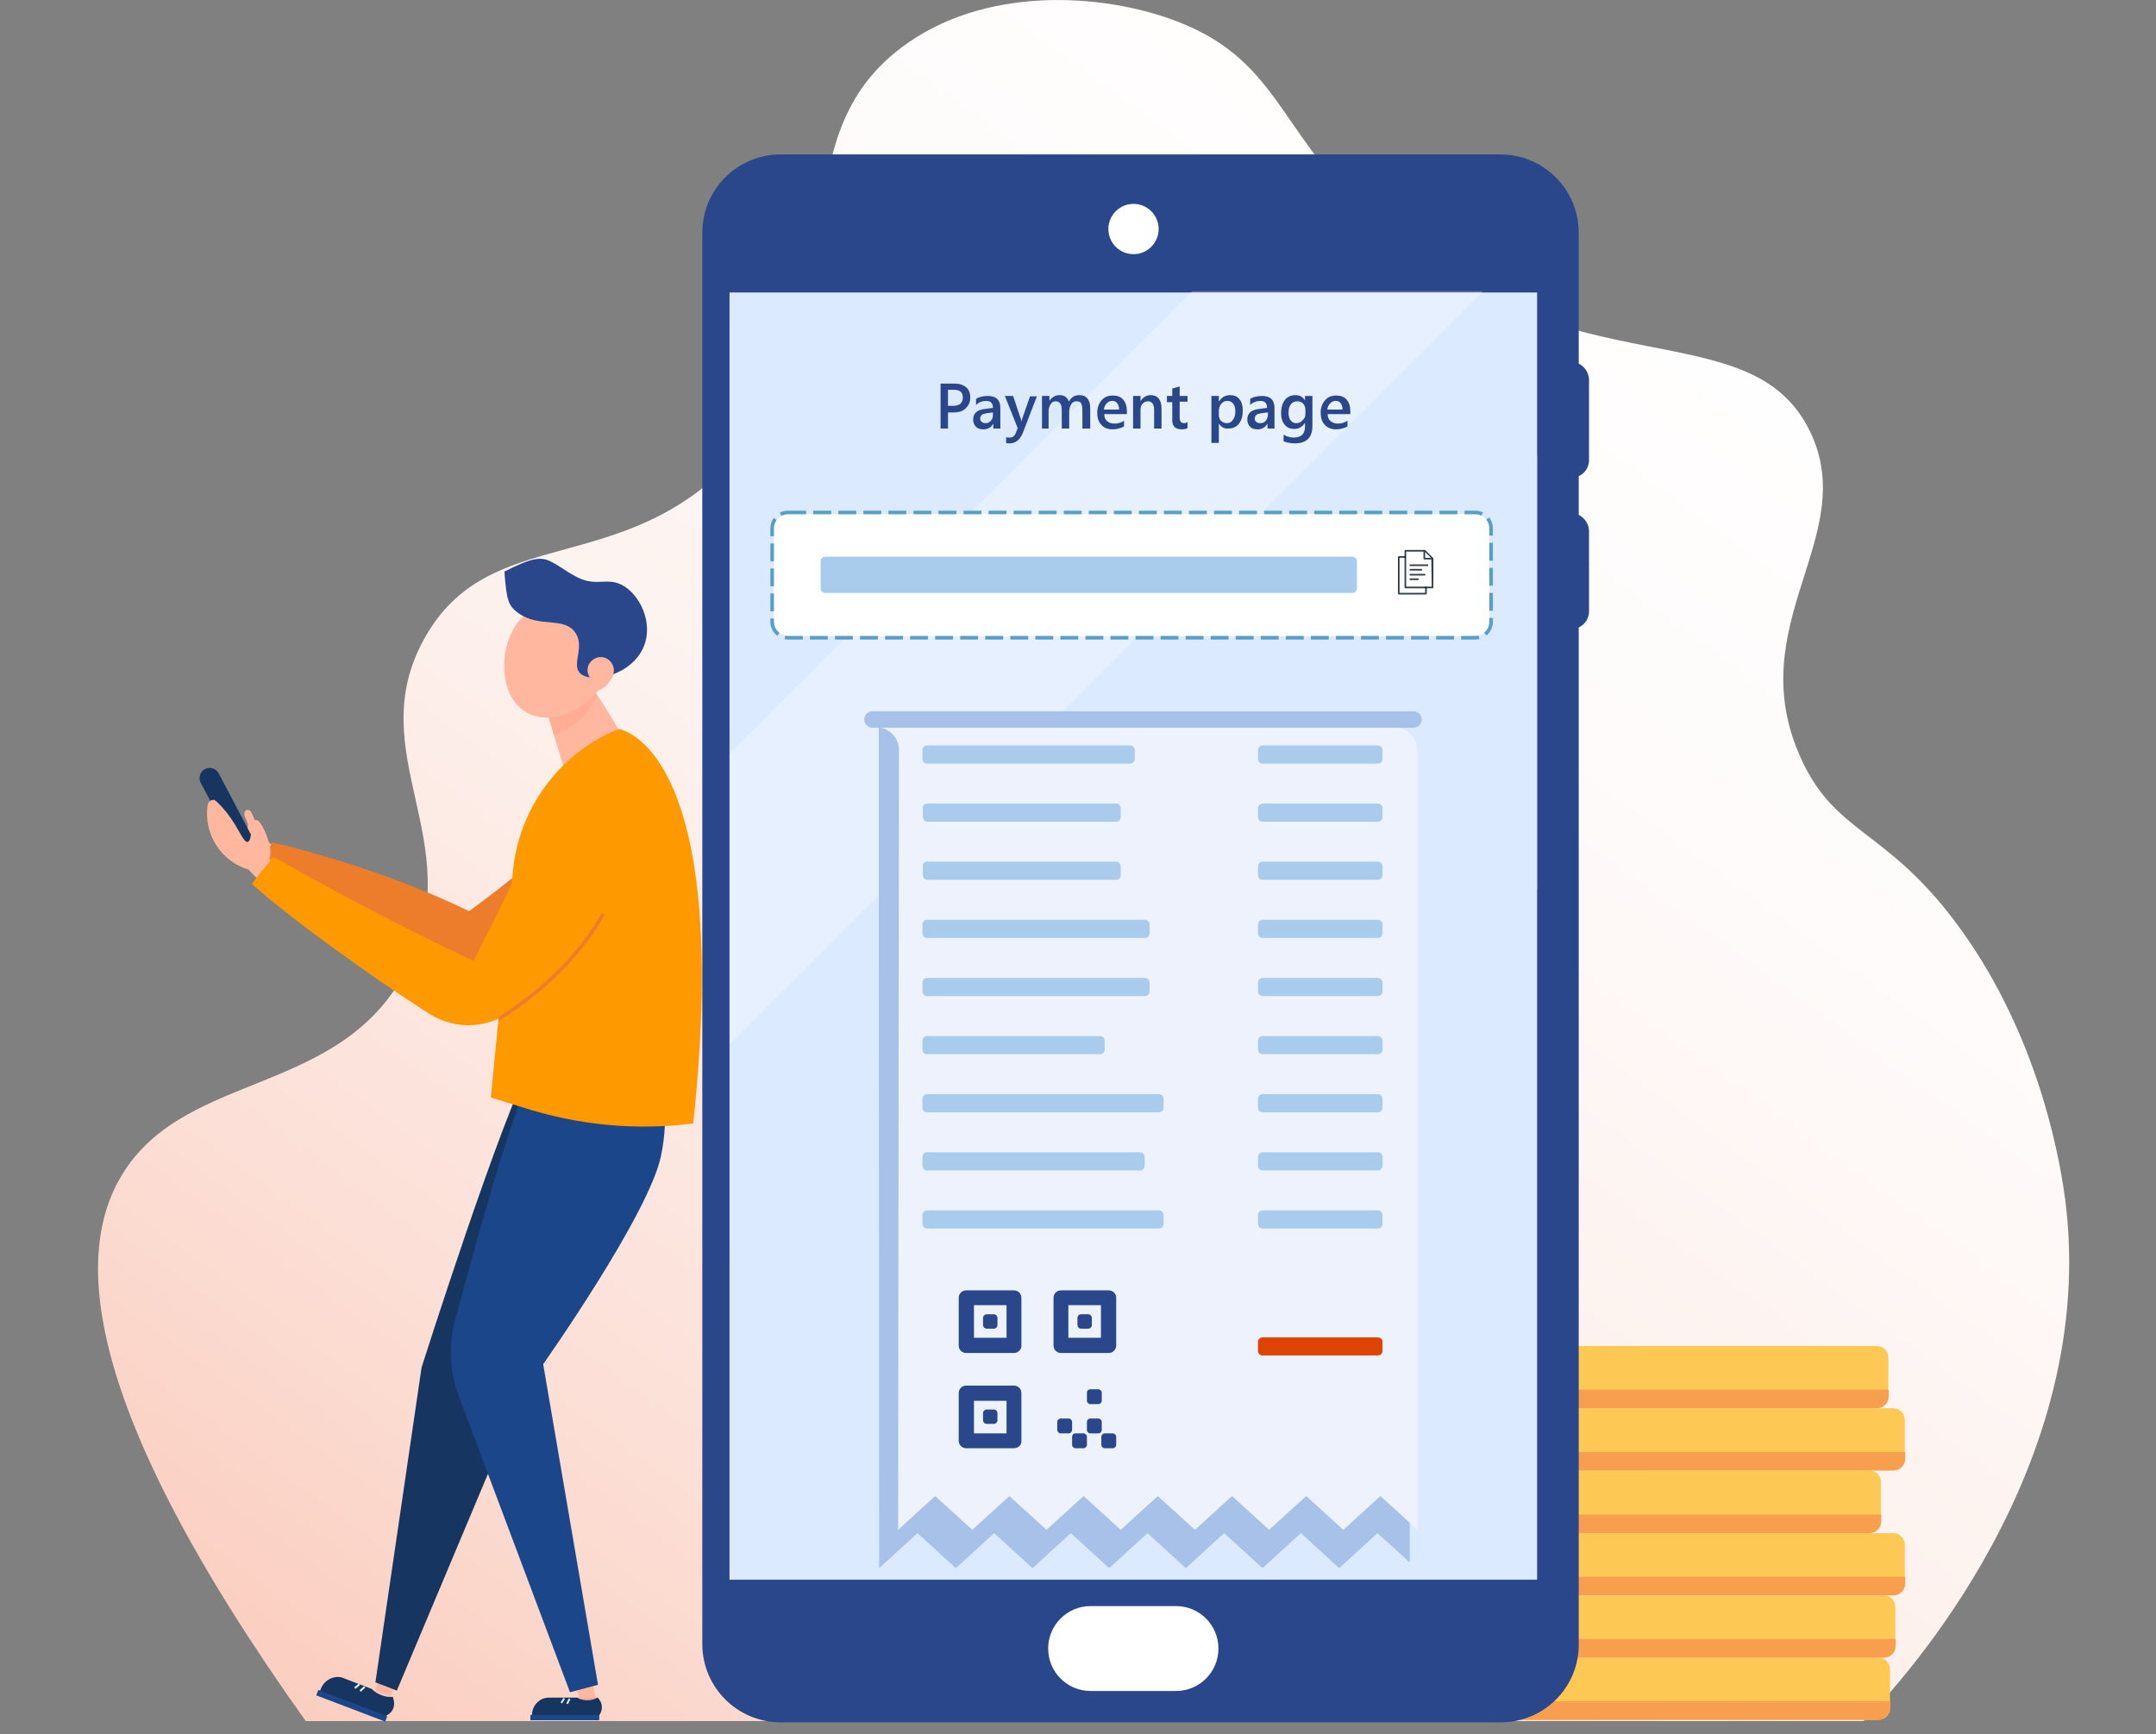 <svg xmlns="http://www.w3.org/2000/svg" xmlns:xlink="http://www.w3.org/1999/xlink" id="Layer_1" x="0px" y="0px" width="523px" height="420.7px" viewBox="0 0 523 420.7" style="enable-background:new 0 0 523 420.7;" xml:space="preserve"><rect x="0" y="0" width="523" height="420.7" fill="#808080" stroke="none"/><style type="text/css">	.st0{fill:url(#Path_7378_00000103255581456400311080000017932898716960039593_);}	.st1{fill:none;stroke:#BBB4F8;stroke-width:6.794;stroke-linecap:round;stroke-miterlimit:8.68;}	.st2{fill:#2B478B;}	.st3{fill:#FDC854;}	.st4{fill:#F89F4F;}	.st5{fill:#DCEAFF;}	.st6{fill:#FFFFFF;}	.st7{fill:#FFB89F;}	.st8{fill:#ED7D2B;}	.st9{fill:#F6A19E;}	.st10{fill:#163560;}	.st11{fill:none;stroke:#E1EEF7;stroke-width:0.471;stroke-miterlimit:8.68;}	.st12{fill:none;stroke:#E1EEF7;stroke-width:0.441;stroke-miterlimit:8.68;}	.st13{fill:#1C468A;}	.st14{fill:#FF9900;}	.st15{fill:#FFAD94;}	.st16{fill:none;stroke:#ED7D2B;stroke-width:0.868;stroke-miterlimit:8.68;}	.st17{opacity:0.3;fill:#FFFFFF;enable-background:new    ;}	.st18{opacity:0.3;fill:#DCEAFF;enable-background:new    ;}	.st19{fill:#A8C1E8;}	.st20{fill:#EDF2FC;}	.st21{fill:#A9CCED;}	.st22{fill:#E04403;}	.st23{fill:none;stroke:#A8C1E8;stroke-width:4.015;stroke-linecap:round;stroke-miterlimit:8.68;}	.st24{enable-background:new    ;}	.st25{fill:none;stroke:#579FC8;stroke-width:0.868;stroke-miterlimit:3.472;stroke-dasharray:4.34,1.736;}	.st26{fill:#79A3D9;fill-opacity:0;}	.st27{fill:#DCEBFF;fill-opacity:0;}	.st28{fill:#A9CCED;fill-opacity:0;}	.st29{opacity:0.8;fill:#02111B;enable-background:new    ;}</style><g id="Group_3772" transform="translate(-694.235 -135.934)">			<linearGradient id="Path_7378_00000099627907350449207690000010305419136022638242_" gradientUnits="userSpaceOnUse" x1="393.372" y1="439.311" x2="394.787" y2="441.022" gradientTransform="matrix(478.169 0 0 -417.587 -187615.703 184378.203)">		<stop offset="0" style="stop-color:#F05A28"></stop>		<stop offset="7.000001e-03" style="stop-color:#F05C2A"></stop>		<stop offset="0.154" style="stop-color:#F48662"></stop>		<stop offset="0.303" style="stop-color:#F7AB92"></stop>		<stop offset="0.449" style="stop-color:#FAC9B9"></stop>		<stop offset="0.592" style="stop-color:#FCE0D7"></stop>		<stop offset="0.732" style="stop-color:#FDF1ED"></stop>		<stop offset="0.867" style="stop-color:#FEFBFA"></stop>		<stop offset="0.992" style="stop-color:#FFFFFF"></stop>	</linearGradient>	<path id="Path_7378" style="fill:url(#Path_7378_00000099627907350449207690000010305419136022638242_);" d="M1146.3,553.5H768.4  c-55.3-77.6-56-114.1-44.4-132.8c15.6-25.3,53.6-18.6,69.3-50.4c14.8-30-11.5-51.6,3.8-79.3c15.7-28.6,48-14.2,75.6-44.1  c31.9-34.6,8.6-75.7,40.3-99.5c19.8-14.9,48.4-13.3,66.7-6.3c26.3,10.1,24.3,28.7,51.6,51.6c45.1,38,87.8,18.6,102,47.9  c12.4,25.5-17,46.7-2.2,79.3c8.3,18.4,20.6,17.1,37.6,39.9c18.6,24.9,24.7,53.5,26.5,67.1C1203.6,491.7,1155.5,544.2,1146.3,553.5z  "></path>	<path id="Path_7380" class="st2" d="M1075.2,251.9L1075.2,251.9v-28.2l0,0c2.5,0,4.5,2,4.5,4.5c0,0,0,0,0,0v19.1  C1079.8,249.9,1077.8,251.9,1075.2,251.9z"></path>	<path id="Path_7381" class="st2" d="M1075.2,288.6L1075.2,288.6v-28.2l0,0c2.5,0,4.5,2,4.5,4.5c0,0,0,0,0,0v19.1  C1079.8,286.6,1077.8,288.6,1075.2,288.6C1075.2,288.6,1075.2,288.6,1075.2,288.6z"></path>	<g id="Group_3739">		<g id="Group_3732">			<path id="Rectangle_3920" class="st3" d="M1049.7,538.1h100.2c1.6,0,2.8,1.3,2.8,2.8v9.5c0,1.6-1.3,2.8-2.8,2.8h-100.2    c-1.6,0-2.8-1.3-2.8-2.8v-9.5C1046.9,539.4,1048.2,538.1,1049.7,538.1z"></path>			<path id="Path_7382" class="st4" d="M1046.9,550.3c0,1.6,1.3,2.9,2.9,2.9h100.1c1.6,0,2.9-1.3,2.9-2.9v-1.6h-105.8V550.3z"></path>		</g>		<g id="Group_3733">			<path id="Rectangle_3921" class="st3" d="M1051,523h100.2c1.6,0,2.8,1.3,2.8,2.8v9.5c0,1.6-1.3,2.8-2.8,2.8H1051    c-1.6,0-2.8-1.3-2.8-2.8v-9.5C1048.2,524.2,1049.5,523,1051,523z"></path>			<path id="Path_7383" class="st4" d="M1048.2,535.2c0,1.6,1.3,2.9,2.9,2.9h100.1c1.6,0,2.9-1.3,2.9-2.9v-1.6h-105.8V535.2z"></path>		</g>		<g id="Group_3734">			<path id="Rectangle_3922" class="st3" d="M1053.3,507.9h100.2c1.6,0,2.8,1.3,2.8,2.8v9.5c0,1.6-1.3,2.8-2.8,2.8h-100.2    c-1.6,0-2.8-1.3-2.8-2.8v-9.5C1050.5,509.1,1051.7,507.9,1053.3,507.9z"></path>			<path id="Path_7384" class="st4" d="M1050.5,520.1c0,1.6,1.3,2.9,2.9,2.9c0,0,0,0,0,0h100.1c1.6,0,2.9-1.3,2.9-2.9c0,0,0,0,0,0    v-1.6h-105.8V520.1z"></path>		</g>		<g id="Group_3735">			<path id="Rectangle_3923" class="st3" d="M1047.5,492.7h100.2c1.6,0,2.8,1.3,2.8,2.8v9.5c0,1.6-1.3,2.8-2.8,2.8h-100.2    c-1.6,0-2.8-1.3-2.8-2.8v-9.5C1044.7,494,1045.9,492.7,1047.5,492.7z"></path>			<path id="Path_7385" class="st4" d="M1044.7,505c0,1.6,1.3,2.9,2.9,2.9c0,0,0,0,0,0h100.1c1.6,0,2.9-1.3,2.9-2.9c0,0,0,0,0,0    v-1.6h-105.8V505z"></path>		</g>		<g id="Group_3736">			<path id="Rectangle_3924" class="st3" d="M1053.3,477.6h100.2c1.6,0,2.8,1.3,2.8,2.8v9.5c0,1.6-1.3,2.8-2.8,2.8h-100.2    c-1.6,0-2.8-1.3-2.8-2.8v-9.5C1050.5,478.9,1051.7,477.6,1053.3,477.6z"></path>		</g>		<path id="Path_7386" class="st4" d="M1050.5,489.8c0,1.6,1.3,2.9,2.9,2.9c0,0,0,0,0,0h100.1c1.6,0,2.9-1.3,2.9-2.9c0,0,0,0,0,0   v-1.6h-105.8V489.8z"></path>		<g id="Group_3737">			<path id="Rectangle_3925" class="st3" d="M1049.3,462.5h100.2c1.6,0,2.8,1.3,2.8,2.8v9.5c0,1.6-1.3,2.8-2.8,2.8h-100.2    c-1.6,0-2.8-1.3-2.8-2.8v-9.5C1046.5,463.8,1047.8,462.5,1049.3,462.5z"></path>			<path id="Path_7387" class="st4" d="M1046.5,474.7c0,1.6,1.3,2.9,2.9,2.9c0,0,0,0,0,0h100.1c1.6,0,2.9-1.3,2.9-2.9v-1.6h-105.8    V474.7z"></path>		</g>	</g>	<path id="Rectangle_3926" class="st2" d="M1058.3,553.8H883.6c-10.5,0-19-8.5-19-19V192.4c0-10.5,8.5-19,19-19h174.6  c10.5,0,19,8.5,19,19v342.4C1077.3,545.3,1068.8,553.8,1058.3,553.8z"></path>	<rect id="Rectangle_3927" x="871.2" y="206.9" class="st5" width="195.9" height="312.3"></rect>	<circle id="Ellipse_369" class="st6" cx="969.2" cy="191.5" r="6.1"></circle>	<g id="Group_3742">		<g id="Group_3741">			<path id="Path_7389" class="st7" d="M757.7,345.7l-1.2-0.8c-0.4-0.3-0.9-0.6-1.4-0.8c-1.9,0.5-3.9,0.2-5.6-0.9    c-0.6-0.4-1.2-1-1.8-1.5c-0.3-0.2-0.5-0.5-0.7-0.8c-0.2-0.3-0.3-0.7-0.2-1c0.2-0.5,0.5-0.9,0.8-1.2c0.4-0.3,0.5-0.9,0.3-1.3    c-0.2-0.2-0.5-0.4-0.8-0.5c-1.1-0.5-1.9-1.5-2.2-2.7c3.1,0.6,6.1,1.8,8.9,3.4c0.5-0.5,0.7-1.2,0.5-1.9c-0.1-0.4-0.3-0.8-0.5-1.2    c-0.2-0.4-0.3-0.8-0.3-1.3c0.1-0.5,0.5-0.8,0.9-0.8c0.5,0.1,0.8,0.6,1,1l1,2.3c0.3,0.7,0.6,1.4,0.7,2.1c0,0.4,0.1,0.7,0.2,1.1    c0.2,0.3,0.4,0.5,0.7,0.6l2.2,1.3C759.5,342.4,758.6,344.1,757.7,345.7z"></path>			<path id="Path_7390" class="st8" d="M855.5,342.8c0,0-21.9,20.5-38.4,28.4c-15.8,7.6-59.7-25.6-59.7-25.6l2.9-5.3    c0,0,25.3,5.7,47.7,16.7c0,0,18.6-13.2,33.5-28.8L855.5,342.8z"></path>							<rect id="Rectangle_3928" x="785.8" y="544.2" transform="matrix(0.356 -0.934 0.934 0.356 -4.751 1087.496)" class="st9" width="1.4" height="5.9"></rect>			<path id="Path_7391" class="st10" d="M789.5,547.6c0,0,1.5,3.2-1.8,4.7l-14.3-5.4c0.1-1.1,0.7-2.2,1.6-2.9    c0.8-0.6,1.7-0.9,2.6-0.9l6.8,2.6C785.8,547.1,787.7,547.8,789.5,547.6z"></path>			<path id="Path_7392" class="st10" d="M777.7,543.1c-2.2-0.9-4.7,0.3-5.6,2.5l-0.3,0.7l2.2,0.8c0.2-0.7,0.6-1.4,1-2    C775.8,544.1,776.7,543.5,777.7,543.1z"></path>			<path id="Path_7393" class="st7" d="M786.1,543.4l-0.9,2.8l3.7,1.3l1.3-2.7L786.1,543.4z"></path>			<path id="Path_7394" class="st11" d="M781.4,544.6l-1.1,0.9"></path>			<path id="Path_7395" class="st11" d="M782.7,545.2l-1.1,1"></path>			<path id="Path_7396" class="st10" d="M850.8,398c0,0,0.1,19.4-3,26.3s-22.2,38.3-22.2,38.3l-35.1,83.5l-5.2-2l11.2-76.4    c0,0,19.9-62.7,27.3-75.2S850.8,398,850.8,398z"></path>			<rect id="Rectangle_3929" x="833.7" y="547.8" class="st9" width="5.5" height="1.3"></rect>			<path id="Path_7397" class="st10" d="M839.2,547.8c1.3,1.2,1.4,3.2,0.2,4.5c-0.1,0.1-0.1,0.1-0.2,0.2l-14.3,0    c-0.2-1-0.1-2.1,0.5-3c0.5-0.8,1.2-1.3,2-1.7l6.8,0C835.8,548.7,837.6,548.7,839.2,547.8z"></path>			<path id="Path_7398" class="st10" d="M827.4,547.8c-2.2,0-4,1.8-4.1,4v0.7h2.2c-0.1-0.7,0-1.4,0.2-2.1    C826,549.4,826.6,548.5,827.4,547.8z"></path>			<path id="Path_7399" class="st7" d="M833.7,543.6l1.1,4.5l3.9-0.2l-0.7-3.5L833.7,543.6z"></path>			<path id="Path_7400" class="st12" d="M831.1,548l-0.7,1.1"></path>			<path id="Path_7401" class="st12" d="M832.4,548.1l-0.6,1.2"></path>			<path id="Path_7402" class="st13" d="M854.8,400.9c0,0,1.8,5.5-0.2,15.4c-2.9,14.2-28.6,50.6-28.6,50.6l13.3,77.8l-6.8,1.8    l-27-71.9c-2.2-5.8-2.5-12.2-0.9-18.2c4.7-17.7,14.8-54.6,18.4-58.2l1.1-10.5L854.8,400.9z"></path>			<g id="Group_3740">				<path id="Path_7403" class="st10" d="M753.8,343.9c1.4,0.1,2.5-1,2.6-2.3c0-0.5-0.1-0.9-0.3-1.3l-8.8-16.7     c-0.6-1.2-2.1-1.7-3.3-1.1s-1.7,2.1-1.1,3.3c0,0,0,0,0,0l8.8,16.7C752.2,343.3,753,343.8,753.8,343.9z"></path>			</g>			<path id="Path_7404" class="st7" d="M747,330.6c0.9,0.9,1.7,1.8,2.4,2.7c2.9,3.8,3.9,7.1,4.9,6.9c1.2-0.2,0.7-5.1,2-5.3    c1-0.2,2.2,2.7,2.7,4c0.6,1.7,1.2,3.5,0.6,5.3l1.6,1.6l-4.1,3.8l-2.6-2.7c-6.7-2-10.9-8.7-9.9-15.6c0.1-0.8,0.8-1.4,1.6-1.3    C746.5,330.2,746.8,330.4,747,330.6z"></path>			<path id="Path_7405" class="st7" d="M834.5,294.9c-0.5,4.4,1.2,8.3,3.8,8.6c2.6,0.3,5.2-3,5.7-7.4c0.5-4.4-1.2-8.3-3.8-8.6    C837.6,287.2,835,290.5,834.5,294.9z"></path>			<path id="Path_7406" class="st14" d="M844.8,316.5c3.1-0.7,6.1,1.1,6.9,4.2c0.2,0.6,0.2,1.3,0.1,1.9c-0.1,1.3-0.3,2.7-0.5,4    c-3.6,24.6-19.2,42.6-31.9,53.7c-5.9,5.2-14.4,5.8-21,1.6c-4.1-2.6-8.2-5.4-12.5-8.3c-11.6-8.1-21.5-15.3-30.6-23.2    c0.6-0.7,1.1-1.4,1.7-2.2c1.2-1.5,2.4-2.9,3.5-4.4c7.3,4.1,14.9,8.3,22.7,12.4c8.8,4.6,17.5,8.9,25.9,12.9    c5.5-10.8,9.5-19,11.7-23.5c0,0,9.9-24.3,21.8-28.6C843.5,316.9,844.2,316.7,844.8,316.5z"></path>			<path id="Path_7407" class="st7" d="M844.4,313.7c0.5-0.6-7.3-12.2-7.3-12.2l-10.7,5.5l4.5,14.9    C830.9,321.9,837.4,321.1,844.4,313.7z"></path>			<path id="Path_7408" class="st15" d="M839,304.7c-0.2,0.5-0.4,0.9-0.6,1.4c-2.1,3.9-5.6,6.8-9.7,8.3l-2.2-7.4l10.7-5.5    C837.1,301.4,837.9,302.9,839,304.7z"></path>			<path id="Path_7409" class="st7" d="M828.5,281.5c-3.7,0.9-7,3.1-9.2,6.2c-4.2,6.3-3.9,17.4,2.7,21.1c6.3,3.6,15.6-1.2,19.1-8    c3.1-6,2.3-14.8-2.9-18.3C834.6,280.1,830,281.2,828.5,281.5z"></path>			<path id="Path_7410" class="st14" d="M844.3,312.8c0,0,27.9,3.7,18.1,95.7l0,0c-14,1.8-28.2,0.4-41.7-4l-7.4-2.3l5.3-54.3    C819.9,332.3,829.8,318.7,844.3,312.8L844.3,312.8z"></path>			<path id="Path_7411" class="st2" d="M835,299.3c-2.3-2.1,1.3-6.5-1.3-10c-2.8-3.8-8.7-1-13.7-4.6c-2.3-1.7-2.9-2.7-3.4-10.1    c6.9-3.5,8.9-3.6,11.3-2.4c2.9,1.5,2.8,1.9,6.4,3.8c4.5,2.3,7.1,0,10.7,1.8c4.4,2.2,7.8,9.2,5.4,15    C847.5,299.8,837.7,301.9,835,299.3z"></path>			<path id="Path_7412" class="st7" d="M836.8,298c0.3-1.7,2-2.9,3.7-2.6c1.7,0.3,2.9,2,2.6,3.7c-0.3,1.7-2,2.9-3.7,2.6    C837.7,301.4,836.5,299.7,836.8,298C836.8,298,836.8,298,836.8,298z"></path>			<rect id="Rectangle_3930" x="822.9" y="552" class="st13" width="16.7" height="1.3"></rect>							<rect id="Rectangle_3931" x="779.1" y="540.4" transform="matrix(0.356 -0.934 0.934 0.356 -11.137 1082.555)" class="st13" width="1.4" height="17.9"></rect>			<path id="Path_7413" class="st16" d="M815.2,383.1c0,0,16.6-9.5,25.3-25.4"></path>		</g>	</g>	<path id="Rectangle_3932" class="st6" d="M958.8,525.6h20.7c5.7,0,10.3,4.6,10.3,10.3l0,0c0,5.7-4.6,10.3-10.3,10.3h-20.7  c-5.7,0-10.3-4.6-10.3-10.3l0,0C948.5,530.2,953.1,525.6,958.8,525.6z"></path>	<path id="Path_7414" class="st17" d="M871.2,318.8v70.5l182.7-182.7h-70.5L871.2,318.8z"></path>	<path id="Path_7415" class="st18" d="M1067.3,246.3L871.2,442.3v76.9h28.4l167.6-167.6V246.3z"></path>	<g id="Group_3743">		<path id="Path_7416" class="st19" d="M907.5,516.4l9.3-8.5l9.3,8.5l9.3-8.5l9.3,8.5l9.3-8.5l9.3,8.5l9.3-8.5l9.3,8.5l9.3-8.5   l9.3,8.5l9.3-8.5l9.3,8.5l9.3-8.5l7.8,7.1V324.2l-128.8-11.8L907.5,516.4z"></path>		<path id="Path_7417" class="st20" d="M1032.4,312.4H906.8c3.1,0,5.5,2.5,5.5,5.5l-0.2,189.2l9-8.2l9,8.2l9-8.2l9,8.2l9-8.2l9,8.2   l9-8.2l9,8.2l9-8.2l9,8.2l9-8.2l9,8.2l9-8.2l9,8.2V317.9C1037.9,314.8,1035.4,312.4,1032.4,312.4   C1032.4,312.4,1032.4,312.4,1032.4,312.4z"></path>		<path id="Rectangle_3933" class="st21" d="M919.1,316.8h49.3c0.6,0,1.1,0.5,1.1,1.1v2.2c0,0.6-0.5,1.1-1.1,1.1h-49.3   c-0.6,0-1.1-0.5-1.1-1.1v-2.2C918,317.3,918.5,316.8,919.1,316.8z"></path>		<path id="Rectangle_3934" class="st21" d="M919.1,330.9H965c0.6,0,1.1,0.5,1.1,1.1v2.2c0,0.6-0.5,1.1-1.1,1.1h-45.8   c-0.6,0-1.1-0.5-1.1-1.1V332C918,331.4,918.5,330.9,919.1,330.9z"></path>		<path id="Rectangle_3935" class="st21" d="M919.1,345H965c0.6,0,1.1,0.5,1.1,1.1v2.2c0,0.6-0.5,1.1-1.1,1.1h-45.8   c-0.6,0-1.1-0.5-1.1-1.1v-2.2C918,345.5,918.5,345,919.1,345z"></path>		<path id="Rectangle_3936" class="st21" d="M919.1,359.1H972c0.6,0,1.1,0.5,1.1,1.1v2.2c0,0.6-0.5,1.1-1.1,1.1h-52.9   c-0.6,0-1.1-0.5-1.1-1.1v-2.2C918,359.6,918.5,359.1,919.1,359.1z"></path>		<path id="Rectangle_3937" class="st21" d="M919.1,373.2H972c0.6,0,1.1,0.5,1.1,1.1v2.2c0,0.6-0.5,1.1-1.1,1.1h-52.9   c-0.6,0-1.1-0.5-1.1-1.1v-2.2C918,373.7,918.5,373.2,919.1,373.2z"></path>		<path id="Rectangle_3938" class="st21" d="M919.1,387.3h42c0.6,0,1.1,0.5,1.1,1.1v2.2c0,0.6-0.5,1.1-1.1,1.1h-42   c-0.6,0-1.1-0.5-1.1-1.1v-2.2C918,387.8,918.5,387.3,919.1,387.3z"></path>		<path id="Rectangle_3939" class="st21" d="M919.1,401.4h56.3c0.6,0,1.1,0.5,1.1,1.1v2.2c0,0.6-0.5,1.1-1.1,1.1h-56.3   c-0.6,0-1.1-0.5-1.1-1.1v-2.2C918,401.9,918.5,401.4,919.1,401.4z"></path>		<path id="Rectangle_3940" class="st21" d="M919.1,415.5h51.7c0.6,0,1.1,0.5,1.1,1.1v2.2c0,0.6-0.5,1.1-1.1,1.1h-51.7   c-0.6,0-1.1-0.5-1.1-1.1v-2.2C918,416,918.5,415.5,919.1,415.5z"></path>		<path id="Rectangle_3941" class="st21" d="M919.1,429.6h56.3c0.6,0,1.1,0.5,1.1,1.1v2.2c0,0.6-0.5,1.1-1.1,1.1h-56.3   c-0.6,0-1.1-0.5-1.1-1.1v-2.2C918,430.1,918.5,429.6,919.1,429.6z"></path>		<path id="Rectangle_3942" class="st21" d="M1000.5,316.8h28c0.6,0,1.1,0.5,1.1,1.1v2.2c0,0.6-0.5,1.1-1.1,1.1h-28   c-0.6,0-1.1-0.5-1.1-1.1v-2.2C999.4,317.3,999.9,316.8,1000.5,316.8z"></path>		<path id="Rectangle_3943" class="st21" d="M1000.5,330.9h28c0.6,0,1.1,0.5,1.1,1.1v2.2c0,0.6-0.5,1.1-1.1,1.1h-28   c-0.6,0-1.1-0.5-1.1-1.1V332C999.4,331.4,999.9,330.9,1000.5,330.9z"></path>		<path id="Rectangle_3944" class="st21" d="M1000.5,345h28c0.6,0,1.1,0.5,1.1,1.1v2.2c0,0.6-0.5,1.1-1.1,1.1h-28   c-0.6,0-1.1-0.5-1.1-1.1v-2.2C999.4,345.5,999.9,345,1000.5,345z"></path>		<path id="Rectangle_3945" class="st21" d="M1000.5,359.1h28c0.6,0,1.1,0.5,1.1,1.1v2.2c0,0.6-0.5,1.1-1.1,1.1h-28   c-0.6,0-1.1-0.5-1.1-1.1v-2.2C999.4,359.6,999.9,359.1,1000.5,359.1z"></path>		<path id="Rectangle_3946" class="st21" d="M1000.5,373.2h28c0.6,0,1.1,0.5,1.1,1.1v2.2c0,0.6-0.5,1.1-1.1,1.1h-28   c-0.6,0-1.1-0.5-1.1-1.1v-2.2C999.4,373.7,999.9,373.2,1000.5,373.2z"></path>		<path id="Rectangle_3947" class="st21" d="M1000.5,387.3h28c0.6,0,1.1,0.5,1.1,1.1v2.2c0,0.6-0.5,1.1-1.1,1.1h-28   c-0.6,0-1.1-0.5-1.1-1.1v-2.2C999.4,387.8,999.9,387.3,1000.5,387.3z"></path>		<path id="Rectangle_3948" class="st21" d="M1000.5,401.4h28c0.6,0,1.1,0.5,1.1,1.1v2.2c0,0.6-0.5,1.1-1.1,1.1h-28   c-0.6,0-1.1-0.5-1.1-1.1v-2.2C999.4,401.9,999.9,401.4,1000.5,401.4z"></path>		<path id="Rectangle_3949" class="st21" d="M1000.5,415.5h28c0.6,0,1.1,0.5,1.1,1.1v2.2c0,0.6-0.5,1.1-1.1,1.1h-28   c-0.6,0-1.1-0.5-1.1-1.1v-2.2C999.4,416,999.9,415.5,1000.5,415.5z"></path>		<path id="Rectangle_3950" class="st21" d="M1000.5,429.6h28c0.6,0,1.1,0.5,1.1,1.1v2.2c0,0.6-0.5,1.1-1.1,1.1h-28   c-0.6,0-1.1-0.5-1.1-1.1v-2.2C999.4,430.1,999.9,429.6,1000.5,429.6z"></path>		<path id="Rectangle_3951" class="st22" d="M1000.5,460.4h28c0.6,0,1.1,0.5,1.1,1.1v2.2c0,0.6-0.5,1.1-1.1,1.1h-28   c-0.6,0-1.1-0.5-1.1-1.1v-2.2C999.4,460.9,999.9,460.4,1000.5,460.4z"></path>	</g>	<line id="Line_270" class="st23" x1="905.9" y1="310.5" x2="1037.1" y2="310.5"></line>	<g id="Group_3770">		<g id="Group_3769">			<g id="Group_3758">				<path id="Path_7428" class="st2" d="M940.2,464.2h-11.6c-1,0-1.8-0.8-1.8-1.8l0,0v-11.6c0-1,0.8-1.8,1.8-1.8l0,0h11.6     c1,0,1.8,0.8,1.8,1.8l0,0v11.6C942.1,463.3,941.2,464.2,940.2,464.2C940.2,464.2,940.2,464.2,940.2,464.2z M930.5,460.5h7.9     v-7.9h-7.9L930.5,460.5z"></path>			</g>			<g id="Group_3759">				<path id="Path_7429" class="st2" d="M963.2,464.2h-11.6c-1,0-1.8-0.8-1.8-1.8l0,0v-11.6c0-1,0.8-1.8,1.8-1.8l0,0h11.6     c1,0,1.8,0.8,1.8,1.8v11.6C965,463.3,964.2,464.2,963.2,464.2z M953.4,460.5h7.9v-7.9h-7.9V460.5z"></path>			</g>			<g id="Group_3760">				<path id="Path_7430" class="st2" d="M940.2,487.3h-11.6c-1,0-1.8-0.8-1.8-1.8l0,0v-11.6c0-1,0.8-1.8,1.8-1.8l0,0h11.6     c1,0,1.8,0.8,1.8,1.8l0,0v11.6C942.1,486.5,941.2,487.3,940.2,487.3L940.2,487.3z M930.5,483.7h7.9v-7.9h-7.9L930.5,483.7z"></path>			</g>			<g id="Group_3761">				<path id="Rectangle_4072" class="st2" d="M958.7,480.1h2c0.4,0,0.8,0.4,0.8,0.8v2c0,0.4-0.4,0.8-0.8,0.8h-2     c-0.4,0-0.8-0.4-0.8-0.8v-2C957.9,480.5,958.2,480.1,958.7,480.1z"></path>			</g>			<g id="Group_3762">				<path id="Rectangle_4073" class="st2" d="M955.1,483.7h2c0.4,0,0.8,0.4,0.8,0.8v2c0,0.4-0.4,0.8-0.8,0.8h-2     c-0.4,0-0.8-0.4-0.8-0.8v-2C954.3,484.1,954.6,483.7,955.1,483.7z"></path>			</g>			<g id="Group_3763">				<path id="Rectangle_4074" class="st2" d="M951.5,480.1h2c0.4,0,0.8,0.4,0.8,0.8v2c0,0.4-0.4,0.8-0.8,0.8h-2     c-0.4,0-0.8-0.4-0.8-0.8v-2C950.7,480.5,951.1,480.1,951.5,480.1z"></path>			</g>			<g id="Group_3764">				<path id="Rectangle_4075" class="st2" d="M962.2,483.7h2c0.4,0,0.8,0.4,0.8,0.8v2c0,0.4-0.4,0.8-0.8,0.8h-2     c-0.4,0-0.8-0.4-0.8-0.8v-2C961.4,484.1,961.8,483.7,962.2,483.7z"></path>			</g>			<g id="Group_3765">				<path id="Rectangle_4076" class="st2" d="M958.7,473h2c0.4,0,0.8,0.4,0.8,0.8v2c0,0.4-0.4,0.8-0.8,0.8h-2     c-0.4,0-0.8-0.4-0.8-0.8v-2C957.9,473.4,958.2,473,958.7,473z"></path>			</g>			<g id="Group_3766">				<path id="Rectangle_4077" class="st2" d="M933.6,477.9h1.7c0.5,0,0.9,0.4,0.9,0.9v1.7c0,0.5-0.4,0.9-0.9,0.9h-1.7     c-0.5,0-0.9-0.4-0.9-0.9v-1.7C932.7,478.3,933.1,477.9,933.6,477.9z"></path>			</g>			<g id="Group_3767">				<path id="Rectangle_4078" class="st2" d="M933.6,454.8h1.7c0.5,0,0.9,0.4,0.9,0.9v1.7c0,0.5-0.4,0.9-0.9,0.9h-1.7     c-0.5,0-0.9-0.4-0.9-0.9v-1.7C932.7,455.2,933.1,454.8,933.6,454.8z"></path>			</g>			<g id="Group_3768">				<path id="Rectangle_4079" class="st2" d="M956.5,454.8h1.7c0.5,0,0.9,0.4,0.9,0.9v1.7c0,0.5-0.4,0.9-0.9,0.9h-1.7     c-0.5,0-0.9-0.4-0.9-0.9v-1.7C955.6,455.2,956,454.8,956.5,454.8z"></path>			</g>		</g>	</g>	<g class="st24">		<path class="st2" d="M924.2,235.9v4h-1.8v-10.9h3.3c1.3,0,2.2,0.3,2.9,0.9c0.7,0.6,1,1.4,1,2.5c0,1.1-0.4,1.9-1.1,2.6   c-0.7,0.7-1.7,1-2.9,1H924.2z M924.2,230.4v4h1.2c0.8,0,1.4-0.2,1.8-0.5c0.4-0.4,0.6-0.9,0.6-1.5c0-1.3-0.7-1.9-2.2-1.9H924.2z"></path>		<path class="st2" d="M936.9,239.9h-1.7v-1.2h0c-0.5,0.9-1.3,1.4-2.4,1.4c-0.8,0-1.4-0.2-1.8-0.6c-0.4-0.4-0.7-1-0.7-1.7   c0-1.5,0.8-2.3,2.5-2.6l2.3-0.3c0-1.1-0.5-1.7-1.6-1.7c-0.9,0-1.8,0.3-2.5,1v-1.5c0.8-0.5,1.8-0.7,2.9-0.7c2,0,3,1,3,2.9V239.9z    M935.1,236l-1.6,0.2c-0.5,0.1-0.9,0.2-1.1,0.4s-0.4,0.5-0.4,0.9c0,0.3,0.1,0.6,0.4,0.8c0.2,0.2,0.6,0.3,0.9,0.3   c0.5,0,1-0.2,1.3-0.6c0.4-0.4,0.5-0.9,0.5-1.4V236z"></path>		<path class="st2" d="M945.8,232l-3.5,9.1c-0.7,1.6-1.8,2.4-3.1,2.4c-0.4,0-0.7,0-0.9-0.1V242c0.3,0.1,0.5,0.1,0.8,0.1   c0.7,0,1.2-0.3,1.5-1l0.5-1.3l-3.1-7.8h2l1.9,5.7c0,0.1,0.1,0.3,0.1,0.6h0c0-0.1,0.1-0.3,0.1-0.5l2-5.7H945.8z"></path>		<path class="st2" d="M958.6,239.9h-1.8v-4.3c0-0.8-0.1-1.4-0.3-1.8s-0.6-0.5-1.2-0.5c-0.5,0-0.9,0.2-1.2,0.7   c-0.3,0.5-0.5,1-0.5,1.7v4.2h-1.8v-4.4c0-1.5-0.5-2.2-1.5-2.2c-0.5,0-0.9,0.2-1.2,0.7s-0.5,1-0.5,1.7v4.2H947V232h1.8v1.2h0   c0.6-0.9,1.4-1.4,2.5-1.4c0.5,0,1,0.1,1.4,0.4c0.4,0.3,0.7,0.7,0.8,1.2c0.6-1.1,1.4-1.6,2.6-1.6c1.7,0,2.6,1.1,2.6,3.2V239.9z"></path>		<path class="st2" d="M967.4,236.4h-5.3c0,0.7,0.2,1.3,0.7,1.7c0.4,0.4,1,0.6,1.8,0.6c0.8,0,1.6-0.2,2.3-0.7v1.4   c-0.7,0.4-1.7,0.7-2.8,0.7c-1.2,0-2.1-0.4-2.7-1.1c-0.7-0.7-1-1.7-1-3c0-1.2,0.4-2.2,1.1-3c0.7-0.8,1.6-1.1,2.7-1.1s1.9,0.3,2.5,1   c0.6,0.7,0.9,1.6,0.9,2.9V236.4z M965.7,235.2c0-0.6-0.2-1.1-0.5-1.5s-0.7-0.5-1.2-0.5c-0.5,0-0.9,0.2-1.3,0.6   c-0.4,0.4-0.6,0.9-0.7,1.5H965.7z"></path>		<path class="st2" d="M976,239.9h-1.8v-4.4c0-1.5-0.5-2.2-1.5-2.2c-0.5,0-1,0.2-1.3,0.6c-0.4,0.4-0.5,0.9-0.5,1.5v4.5h-1.8V232h1.8   v1.3h0c0.6-1,1.4-1.5,2.5-1.5c0.8,0,1.5,0.3,1.9,0.8s0.7,1.3,0.7,2.4V239.9z"></path>		<path class="st2" d="M982.3,239.8c-0.3,0.2-0.8,0.3-1.4,0.3c-1.5,0-2.3-0.7-2.3-2.2v-4.4h-1.3V232h1.3v-1.8l1.8-0.5v2.3h1.9v1.4   h-1.9v3.9c0,0.5,0.1,0.8,0.3,1s0.4,0.3,0.8,0.3c0.3,0,0.6-0.1,0.8-0.3V239.8z"></path>		<path class="st2" d="M989.9,238.7L989.9,238.7l0,4.7h-1.8V232h1.8v1.4h0c0.6-1,1.5-1.6,2.7-1.6c1,0,1.8,0.3,2.3,1   c0.6,0.7,0.8,1.6,0.8,2.8c0,1.3-0.3,2.3-0.9,3.1s-1.5,1.2-2.6,1.2C991.3,240,990.5,239.6,989.9,238.7z M989.9,235.6v1   c0,0.6,0.2,1.1,0.5,1.4s0.8,0.6,1.4,0.6c0.7,0,1.2-0.3,1.5-0.8c0.4-0.5,0.6-1.2,0.6-2.1c0-0.8-0.2-1.4-0.5-1.8   c-0.3-0.4-0.8-0.7-1.4-0.7c-0.6,0-1.1,0.2-1.5,0.7S989.9,235,989.9,235.6z"></path>		<path class="st2" d="M1003.4,239.9h-1.7v-1.2h0c-0.5,0.9-1.3,1.4-2.4,1.4c-0.8,0-1.4-0.2-1.8-0.6c-0.4-0.4-0.7-1-0.7-1.7   c0-1.5,0.8-2.3,2.5-2.6l2.3-0.3c0-1.1-0.5-1.7-1.6-1.7c-0.9,0-1.8,0.3-2.5,1v-1.5c0.8-0.5,1.8-0.7,2.9-0.7c2,0,3,1,3,2.9V239.9z    M1001.7,236l-1.6,0.2c-0.5,0.1-0.9,0.2-1.1,0.4s-0.4,0.5-0.4,0.9c0,0.3,0.1,0.6,0.4,0.8c0.2,0.2,0.6,0.3,1,0.3   c0.5,0,1-0.2,1.3-0.6s0.5-0.9,0.5-1.4V236z"></path>		<path class="st2" d="M1012.6,239.2c0,2.9-1.4,4.3-4.3,4.3c-1,0-1.9-0.2-2.7-0.5v-1.6c0.9,0.5,1.7,0.7,2.4,0.7   c1.9,0,2.8-0.9,2.8-2.7v-0.9h0c-0.6,1-1.5,1.5-2.6,1.5c-1,0-1.7-0.3-2.3-1s-0.9-1.6-0.9-2.8c0-1.3,0.3-2.4,0.9-3.2   c0.6-0.8,1.5-1.2,2.6-1.2c1,0,1.8,0.4,2.3,1.3h0V232h1.8V239.2z M1010.9,236.3v-1c0-0.5-0.2-1-0.5-1.4c-0.4-0.4-0.8-0.6-1.4-0.6   c-0.7,0-1.2,0.2-1.6,0.7c-0.4,0.5-0.6,1.2-0.6,2.1c0,0.8,0.2,1.4,0.5,1.8c0.4,0.5,0.8,0.7,1.4,0.7c0.6,0,1.1-0.2,1.5-0.7   C1010.7,237.5,1010.9,237,1010.9,236.3z"></path>		<path class="st2" d="M1021.6,236.4h-5.3c0,0.7,0.2,1.3,0.7,1.7s1,0.6,1.8,0.6c0.8,0,1.6-0.2,2.3-0.7v1.4c-0.7,0.4-1.7,0.7-2.8,0.7   c-1.1,0-2.1-0.4-2.7-1.1c-0.7-0.7-1-1.7-1-3c0-1.2,0.4-2.2,1.1-3s1.6-1.1,2.7-1.1c1.1,0,1.9,0.3,2.5,1c0.6,0.7,0.9,1.6,0.9,2.9   V236.4z M1019.9,235.2c0-0.6-0.2-1.1-0.5-1.5s-0.7-0.5-1.2-0.5c-0.5,0-0.9,0.2-1.3,0.6c-0.4,0.4-0.6,0.9-0.7,1.5H1019.9z"></path>	</g>	<g id="Rectangle_4082" transform="translate(886.243 279.665)">		<path class="st6" d="M-0.8-19h166.6c1.9,0,3.5,1.6,3.5,3.5V7.1c0,1.9-1.6,3.5-3.5,3.5H-0.8c-1.9,0-3.5-1.6-3.5-3.5v-22.6   C-4.3-17.4-2.7-19-0.8-19z"></path>		<path class="st25" d="M-0.8-19.4h166.6c2.2,0,3.9,1.7,3.9,3.9V7.1c0,2.2-1.7,3.9-3.9,3.9H-0.8C-3,11-4.7,9.2-4.7,7.1v-22.6   C-4.7-17.7-3-19.4-0.8-19.4z"></path>	</g>	<path id="Rectangle_4083" class="st21" d="M894.4,271h127.9c0.6,0,1.1,0.5,1.1,1.1v6.6c0,0.6-0.5,1.1-1.1,1.1H894.4  c-0.6,0-1.1-0.5-1.1-1.1v-6.6C893.3,271.5,893.8,271,894.4,271z"></path>	<path id="Path_7435" class="st26" d="M732.7,190.6h93.7c3.4,0,6.1,2.7,6.1,6.1l0,0v46c0,3.4-2.7,6.1-6.1,6.1h-16.2v18.9l-14-18.9  h-63.5c-3.4,0-6.1-2.7-6.1-6.1v-46C726.6,193.3,729.3,190.6,732.7,190.6z"></path>	<path id="Path_7434" class="st27" d="M730.1,187.8h93.7c3.4,0,6.1,2.7,6.1,6.1l0,0v46c0,3.4-2.7,6.1-6.1,6.1h-16.2v18.9l-14-18.9  h-63.5c-3.4,0-6.1-2.7-6.1-6.1v-46C724,190.5,726.7,187.8,730.1,187.8z"></path>	<path id="Rectangle_4084" class="st28" d="M735.4,202.5h83.2c0.6,0,1.1,0.5,1.1,1.1v2.2c0,0.6-0.5,1.1-1.1,1.1h-83.2  c-0.6,0-1.1-0.5-1.1-1.1v-2.2C734.2,203,734.7,202.5,735.4,202.5z"></path>	<path id="Rectangle_4085" class="st28" d="M735.4,213.7h83.2c0.6,0,1.1,0.5,1.1,1.1v2.2c0,0.6-0.5,1.1-1.1,1.1h-83.2  c-0.6,0-1.1-0.5-1.1-1.1v-2.2C734.2,214.2,734.7,213.7,735.4,213.7z"></path>	<path id="Rectangle_4086" class="st28" d="M735.4,225h46.7c0.6,0,1.1,0.5,1.1,1.1v2.2c0,0.6-0.5,1.1-1.1,1.1h-46.7  c-0.6,0-1.1-0.5-1.1-1.1v-2.2C734.2,225.5,734.7,225,735.4,225z"></path></g><g id="_1con" transform="translate(366.508 153.732)">	<path id="Path_7431" class="st29" d="M-20.4-9.7c0,0.1-0.1,0.2-0.2,0.2c0,0,0,0,0,0h-6.6c-0.1,0-0.2-0.1-0.2-0.2c0,0,0,0,0,0v-8.9  c0-0.1,0.1-0.2,0.2-0.2c0,0,0,0,0,0h1.7v0.4h-1.5v8.5h6.2v-1.5h0.4V-9.7L-20.4-9.7z"></path>	<path id="Path_7432" class="st29" d="M-25.8-11.2c0,0.1,0.1,0.2,0.2,0.2c0,0,0,0,0,0h6.6c0.1,0,0.2-0.1,0.2-0.2c0,0,0,0,0,0v-7.1  c0-0.1,0-0.1-0.1-0.1l-1.8-1.8c0,0-0.1-0.1-0.1-0.1h-4.8c-0.1,0-0.2,0.1-0.2,0.2c0,0,0,0,0,0L-25.8-11.2L-25.8-11.2z M-19.2-11.4  h-6.2v-8.5h4.2v1.7c0,0.1,0.1,0.2,0.2,0.2l0,0h1.7L-19.2-11.4L-19.2-11.4z M-19.4-18.4h-1.4v-1.4L-19.4-18.4z"></path>	<path id="Path_7433" class="st29" d="M-20.2-16.4c0.1,0,0.2-0.1,0.2-0.2c0-0.1-0.1-0.2-0.2-0.2c0,0,0,0,0,0h-4.2  c-0.1,0-0.2,0.1-0.2,0.2c0,0.1,0.1,0.2,0.2,0.2H-20.2z M-21.7-15.3c0.1,0,0.2-0.1,0.2-0.2c0-0.1-0.1-0.2-0.2-0.2h-2.7  c-0.1,0-0.2,0.1-0.2,0.2c0,0.1,0.1,0.2,0.2,0.2H-21.7z M-20.9-14.1c0.1,0,0.2-0.1,0.2-0.2c0-0.1-0.1-0.2-0.2-0.2h-3.5  c-0.1,0-0.2,0.1-0.2,0.2c0,0.1,0.1,0.2,0.2,0.2H-20.9z M-22.5-13c0.1,0,0.2-0.1,0.2-0.2c0-0.1-0.1-0.2-0.2-0.2c0,0,0,0,0,0h-1.9  c-0.1,0-0.2,0.1-0.2,0.2c0,0.1,0.1,0.2,0.2,0.2c0,0,0,0,0,0H-22.5z"></path></g></svg>